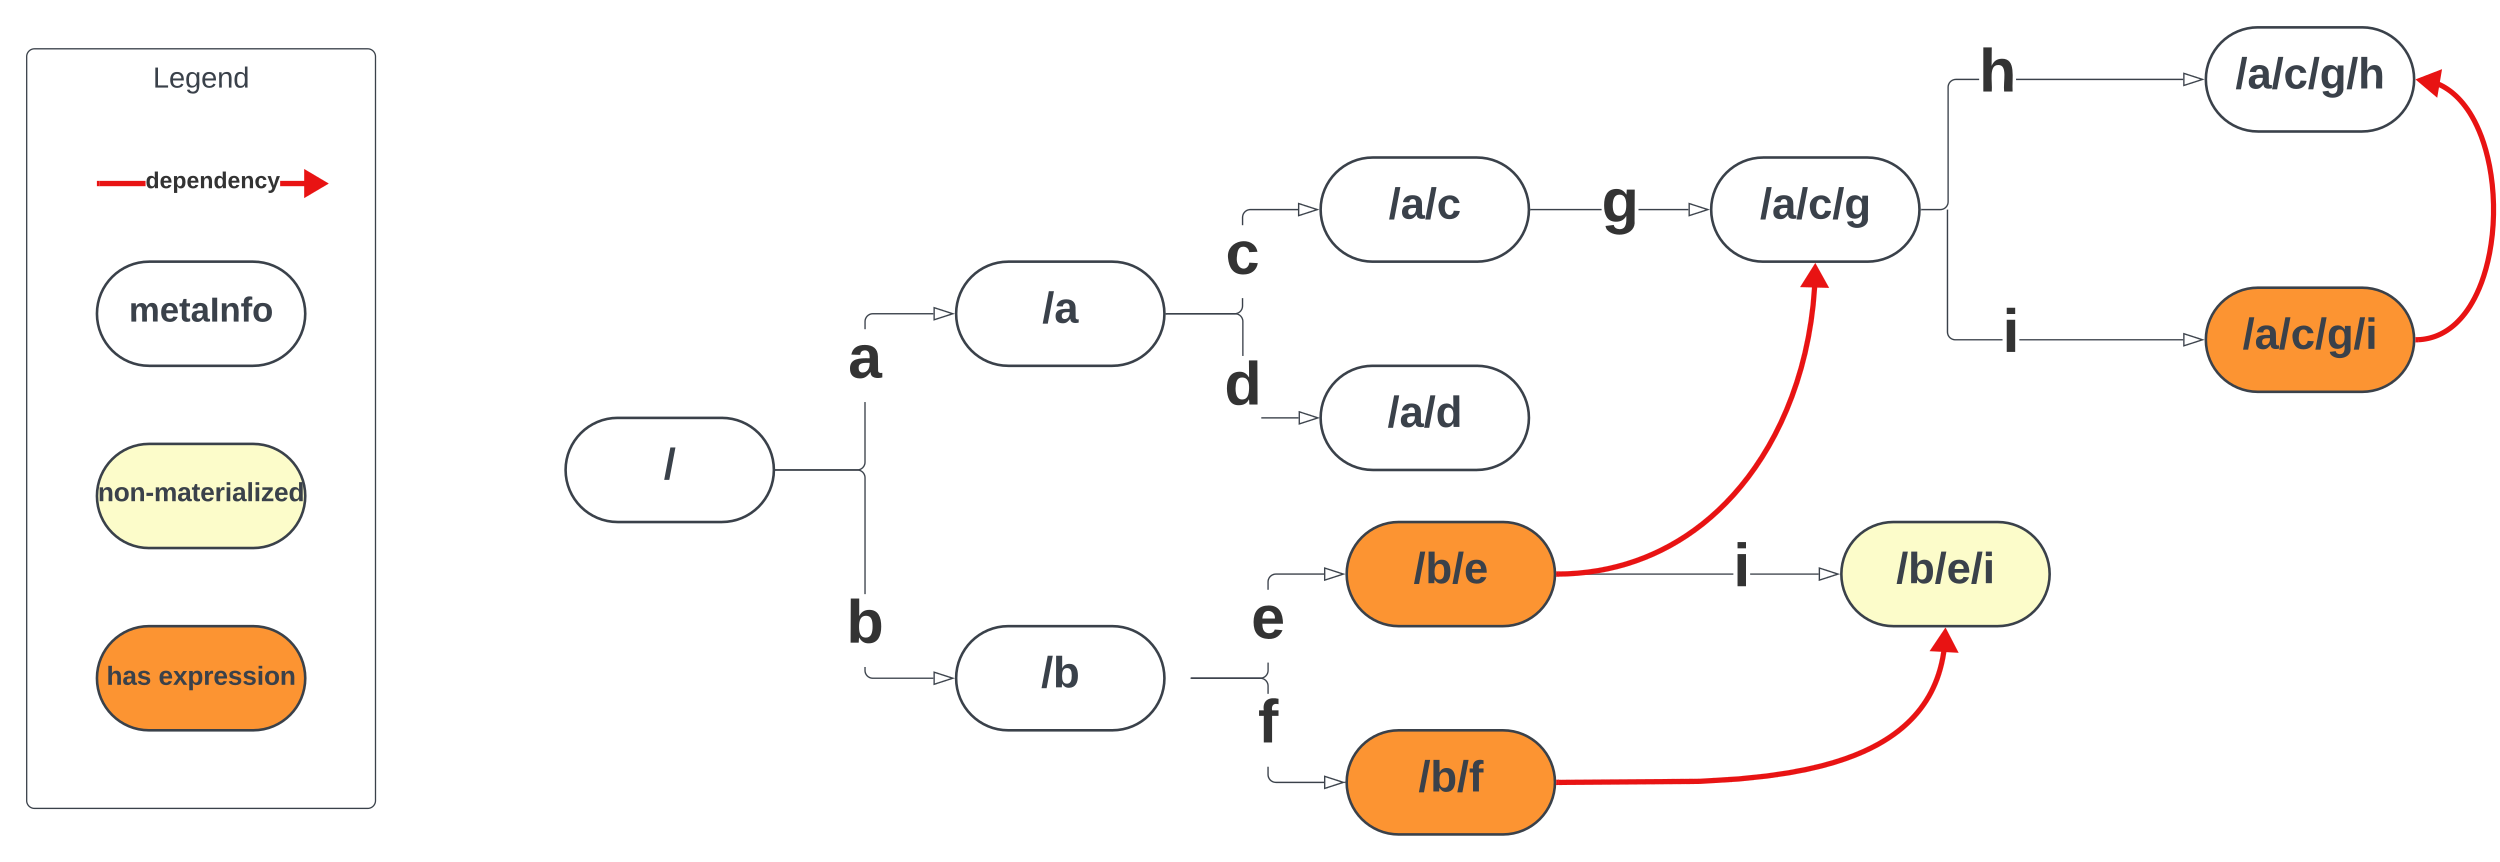<svg xmlns="http://www.w3.org/2000/svg" xmlns:xlink="http://www.w3.org/1999/xlink" xmlns:lucid="lucid" width="1920.43" height="662"><g transform="translate(704.217 -266.25)" lucid:page-tab-id="e~~FuTP-7xSO"><path d="M-1000 0h2500v1000h-2500z" fill="#fff"/><path d="M-39.24 621.27l-.08 1-.24 1-.4.93-.52.87-.67.78-.77.66-.87.54-.93.4-1 .23-1 .08h-62.5v-1h62.47l.88-.07.84-.2.8-.33.73-.45.65-.56.55-.66.46-.73.33-.8.2-.84.06-.87V575.1h1zm52.1-113.52H-33.7l-.88.07-.84.2-.8.33-.73.45-.66.56-.56.66-.44.73-.33.8-.2.84-.07.87v5.83h-1v-5.87l.08-1 .23-1 .4-.93.53-.87.66-.78.78-.66.87-.54.95-.4 1-.23 1-.08h46.62z" stroke="#3a414a" stroke-width=".05" fill="#3a414a"/><path d="M-108.23 627.75h-.54l.03-.5-.02-.5h.53z" fill="#3a414a"/><path d="M-108.2 627.77h-.6l.03-.5-.02-.54h.6zm-.53-1v.5l-.02.46h.5v-.96z" stroke="#3a414a" stroke-width=".05" fill="#3a414a"/><path d="M27.64 507.25l-14.27 4.63v-9.26z" fill="#fff"/><path d="M29.26 507.25l-16.4 5.32v-10.64zm-15.4 3.95l12.16-3.95-12.15-3.95z" stroke="#3a414a" stroke-width=".05" fill="#3a414a"/><use xlink:href="#a" transform="matrix(1,0,0,1,-52.706,519.096) translate(0 37.333)"/><path d="M250.76 501.27l-.08 1-.24 1-.4.93-.52.87-.67.78-.77.66-.87.54-.93.4-1 .23-1 .08h-52.5v-1h52.47l.88-.07.84-.2.8-.33.73-.45.65-.56.56-.66.46-.73.33-.8.2-.84.06-.87v-5.98h1zm42.1-73.52H256.3l-.88.07-.84.2-.8.33-.73.45-.66.56-.56.66-.44.73-.33.8-.2.84-.07.87v5.98h-1v-6.02l.08-1 .23-1 .4-.93.53-.87.66-.78.78-.66.87-.54.95-.4 1-.23 1-.08h36.62z" stroke="#3a414a" stroke-width=".05" fill="#3a414a"/><path d="M191.77 507.75h-.54l.03-.5-.02-.5h.53z" fill="#3a414a"/><path d="M191.8 507.77h-.6l.03-.5-.02-.54h.6zm-.53-1v.5l-.02.46h.5v-.96z" stroke="#3a414a" stroke-width=".05" fill="#3a414a"/><path d="M307.64 427.25l-14.27 4.63v-9.26z" fill="#fff"/><path d="M309.26 427.25l-16.4 5.32v-10.64zm-15.4 3.95l12.16-3.95-12.15-3.95z" stroke="#3a414a" stroke-width=".05" fill="#3a414a"/><use xlink:href="#b" transform="matrix(1,0,0,1,237.294,439.25) translate(0 37.333)"/><path d="M293.37 586.75v1H264.7v-1zm-47.85-79.92l1 .24.94.4.87.52.77.65.67.78.53.87.4.94.23 1 .08 1v26.45h-1v-26.43l-.06-.88-.2-.85-.33-.8-.44-.73-.56-.66-.66-.56-.74-.45-.8-.33-.83-.2-.88-.07h-52.74v-1h52.77z" stroke="#3a414a" stroke-width=".05" fill="#3a414a"/><path d="M191.77 507.75h-.54l.03-.5-.02-.5h.53z" fill="#3a414a"/><path d="M191.8 507.77h-.6l.03-.5-.02-.54h.6zm-.53-1v.5l-.02.46h.5v-.96z" stroke="#3a414a" stroke-width=".05" fill="#3a414a"/><path d="M308.14 587.25l-14.27 4.63v-9.26z" fill="#fff"/><path d="M309.76 587.25l-16.4 5.32v-10.64zm-15.4 3.95l12.16-3.95-12.15-3.95z" stroke="#3a414a" stroke-width=".05" fill="#3a414a"/><use xlink:href="#c" transform="matrix(1,0,0,1,236.313,539.69) translate(0 37.333)"/><path d="M-39.24 781.23l.07.88.2.85.33.8.45.73.57.66.66.56.73.45.8.33.84.2.88.07h46.6v1h-46.64l-1-.08-1-.24-.94-.4-.86-.52-.78-.65-.66-.78-.54-.87-.4-.94-.23-1-.07-1v-2.65h1zm-5.5-154.4l1 .24.95.4.88.52.77.65.67.78.53.87.4.94.23 1 .08 1v89.37h-1v-89.33l-.07-.88-.2-.85-.34-.8-.45-.73-.55-.66-.66-.56-.75-.45-.8-.33-.83-.2-.88-.07h-62.48v-1h62.52z" stroke="#3a414a" stroke-width=".05" fill="#3a414a"/><path d="M-108.23 627.75h-.54l.03-.5-.02-.5h.53z" fill="#3a414a"/><path d="M-108.2 627.77h-.6l.03-.5-.02-.54h.6zm-.53-1v.5l-.02.46h.5v-.96z" stroke="#3a414a" stroke-width=".05" fill="#3a414a"/><path d="M27.64 787.25l-14.27 4.63v-9.26z" fill="#fff"/><path d="M29.26 787.25l-16.4 5.32v-10.64zm-15.4 3.95l12.16-3.95-12.15-3.95z" stroke="#3a414a" stroke-width=".05" fill="#3a414a"/><use xlink:href="#d" transform="matrix(1,0,0,1,-53.938,722.607) translate(0 37.333)"/><path d="M270.38 781.27l-.08 1-.24 1-.38.93-.54.87-.66.78-.78.66-.87.54-.94.4-1 .23-1 .08H211v-1h52.86l.88-.07.84-.2.8-.33.73-.45.67-.56.56-.66.45-.73.33-.8.2-.84.08-.87v-5.98h1zm42.5-73.52H275.9l-.88.07-.84.2-.8.33-.73.45-.66.56-.57.66-.45.73-.33.8-.2.84-.07.87v5.98h-1v-6.02l.08-1 .24-1 .4-.93.52-.87.66-.78.78-.66.87-.54.94-.4 1-.23 1-.08h37z" stroke="#3a414a" stroke-width=".05" fill="#3a414a"/><path d="M211.02 787.75h-.5v-1h.5z" stroke="#3a414a" stroke-width=".05" fill="#3a414a"/><path d="M327.64 707.25l-14.27 4.63v-9.26z" fill="#fff"/><path d="M329.26 707.25l-16.4 5.32v-10.64zm-15.4 3.95l12.16-3.95-12.15-3.95z" stroke="#3a414a" stroke-width=".05" fill="#3a414a"/><use xlink:href="#e" transform="matrix(1,0,0,1,256.919,719.25) translate(0 37.333)"/><path d="M270.38 861.23l.07.88.2.85.33.8.45.73.56.66.65.56.74.45.78.33.84.2.88.07h36.97v1h-37l-1-.08-1-.24-.94-.4-.87-.52-.78-.65-.66-.78-.53-.87-.4-.94-.24-1-.08-1v-6h1zm-5.48-74.4l1 .24.93.4.87.52.78.65.66.78.54.87.38.94.24 1 .08 1v6h-1v-5.97l-.07-.88-.2-.85-.32-.8-.45-.73-.56-.66-.66-.56-.72-.45-.8-.33-.84-.2-.88-.07H211v-1h52.9z" stroke="#3a414a" stroke-width=".05" fill="#3a414a"/><path d="M211.02 787.75h-.5v-1h.5z" stroke="#3a414a" stroke-width=".05" fill="#3a414a"/><path d="M327.64 867.25l-14.27 4.63v-9.26z" fill="#fff"/><path d="M329.26 867.25l-16.4 5.32v-10.64zm-15.4 3.95l12.16-3.95-12.15-3.95z" stroke="#3a414a" stroke-width=".05" fill="#3a414a"/><use xlink:href="#f" transform="matrix(1,0,0,1,262.169,799.25) translate(0 37.333)"/><path d="M526.06 427.75h-54.3v-1h54.3zm66.8 0h-38.4v-1h38.4z" stroke="#3a414a" stroke-width=".05" fill="#3a414a"/><path d="M471.77 427.75h-.54l.03-.5-.02-.5h.53z" fill="#3a414a"/><path d="M471.8 427.77h-.6l.03-.5-.02-.54h.6zm-.53-1v.5l-.02.46h.5v-.96z" stroke="#3a414a" stroke-width=".05" fill="#3a414a"/><path d="M607.64 427.25l-14.27 4.63v-9.26z" fill="#fff"/><path d="M609.26 427.25l-16.4 5.32v-10.64zm-15.4 3.95l12.16-3.95-12.15-3.95z" stroke="#3a414a" stroke-width=".05" fill="#3a414a"/><use xlink:href="#g" transform="matrix(1,0,0,1,526.062,399.25) translate(0 37.333)"/><path d="M816.06 327.75h-17.78l-.88.07-.84.2-.8.33-.73.45-.66.56-.56.66-.44.73-.33.8-.2.84-.07.87v88l-.08 1-.24 1-.4.93-.52.87-.66.78-.78.66-.87.54-.93.4-1 .23-1 .08h-14.5v-1h14.47l.88-.07.84-.2.8-.33.73-.45.64-.56.57-.66.46-.73.33-.8.2-.84.06-.87v-88l.08-1 .23-1 .4-.93.53-.87.66-.78.78-.66.87-.54.95-.4 1-.23 1-.08h17.8zm156.8 0h-128.4v-1h128.4z" stroke="#3a414a" stroke-width=".05" fill="#3a414a"/><path d="M771.77 427.75h-.54l.03-.5-.02-.5h.53z" fill="#3a414a"/><path d="M771.8 427.77h-.6l.03-.5-.02-.54h.6zm-.53-1v.5l-.02.46h.5v-.96z" stroke="#3a414a" stroke-width=".05" fill="#3a414a"/><path d="M987.64 327.25l-14.27 4.63v-9.26z" fill="#fff"/><path d="M989.26 327.25l-16.4 5.32v-10.64zm-15.4 3.95l12.16-3.95-12.15-3.95z" stroke="#3a414a" stroke-width=".05" fill="#3a414a"/><use xlink:href="#h" transform="matrix(1,0,0,1,816.062,299.25) translate(0 37.333)"/><path d="M792.3 521.23l.06.88.2.85.33.8.44.73.56.66.66.56.73.45.8.33.83.2.88.07h36.24v1h-36.27l-1-.08-1-.24-.93-.4-.87-.52-.78-.65-.67-.78-.53-.87-.4-.94-.23-1-.08-1v-93.5h1zm180.57 5.52v1H847v-1zM792.3 427.76h-1v-.5h1z" stroke="#3a414a" stroke-width=".05" fill="#3a414a"/><path d="M987.64 527.25l-14.27 4.63v-9.26z" fill="#fff"/><path d="M989.26 527.25l-16.4 5.32v-10.64zm-15.4 3.95l12.16-3.95-12.15-3.95z" stroke="#3a414a" stroke-width=".05" fill="#3a414a"/><use xlink:href="#i" transform="matrix(1,0,0,1,834.041,499.25) translate(0 37.333)"/><path d="M-149.74 587.25c22.1 0 40 17.9 40 40s-17.9 40-40 40h-80c-22.1 0-40-17.9-40-40s17.9-40 40-40z" stroke="#3a414a" stroke-width="2" fill="#fff"/><use xlink:href="#j" transform="matrix(1,0,0,1,-264.743,592.25) translate(70.37 41.979)"/><path d="M150.26 467.25c22.1 0 40 17.9 40 40s-17.9 40-40 40h-80c-22.1 0-40-17.9-40-40s17.9-40 40-40z" stroke="#3a414a" stroke-width="2" fill="#fff"/><use xlink:href="#k" transform="matrix(1,0,0,1,35.257,472.25) translate(61.111 41.979)"/><path d="M150.26 747.25c22.1 0 40 17.9 40 40s-17.9 40-40 40h-80c-22.1 0-40-17.9-40-40s17.9-40 40-40z" stroke="#3a414a" stroke-width="2" fill="#fff"/><use xlink:href="#l" transform="matrix(1,0,0,1,35.257,752.25) translate(60.231 41.979)"/><path d="M430.26 547.25c22.1 0 40 17.9 40 40s-17.9 40-40 40h-80c-22.1 0-40-17.9-40-40s17.9-40 40-40z" stroke="#3a414a" stroke-width="2" fill="#fff"/><use xlink:href="#m" transform="matrix(1,0,0,1,315.257,552.25) translate(46.343 41.979)"/><path d="M450.26 827.25c22.1 0 40 17.9 40 40s-17.9 40-40 40h-80c-22.1 0-40-17.9-40-40s17.9-40 40-40z" stroke="#3a414a" stroke-width="2" fill="#fc9432"/><use xlink:href="#n" transform="matrix(1,0,0,1,335.257,832.25) translate(50.093 41.979)"/><path d="M329.16 867.25h-.2.2" stroke="#3a414a" stroke-linejoin="round" fill="none"/><path d="M329.26 867.24v.5h-.52v-1h.55z" stroke="#3a414a" stroke-width=".05" fill="#3a414a"/><path d="M329.26 867.24v.5h-.12v-1h.15z" stroke="#3a414a" stroke-width=".05" fill="#3a414a"/><path d="M430.26 387.25c22.1 0 40 17.9 40 40s-17.9 40-40 40h-80c-22.1 0-40-17.9-40-40s17.9-40 40-40z" stroke="#3a414a" stroke-width="2" fill="#fff"/><use xlink:href="#o" transform="matrix(1,0,0,1,315.257,392.25) translate(47.222 41.979)"/><path d="M730.26 387.25c22.1 0 40 17.9 40 40s-17.9 40-40 40h-80c-22.1 0-40-17.9-40-40s17.9-40 40-40z" stroke="#3a414a" stroke-width="2" fill="#fff"/><use xlink:href="#p" transform="matrix(1,0,0,1,615.257,392.25) translate(32.454 41.979)"/><path d="M1110.26 287.25c22.1 0 40 17.9 40 40s-17.9 40-40 40h-80c-22.1 0-40-17.9-40-40s17.9-40 40-40z" stroke="#3a414a" stroke-width="2" fill="#fff"/><use xlink:href="#q" transform="matrix(1,0,0,1,995.257,292.25) translate(17.685 41.979)"/><path d="M1110.26 487.25c22.1 0 40 17.9 40 40s-17.9 40-40 40h-80c-22.1 0-40-17.9-40-40s17.9-40 40-40z" stroke="#3a414a" stroke-width="2" fill="#fc9432"/><use xlink:href="#r" transform="matrix(1,0,0,1,995.257,492.25) translate(23.194 41.979)"/><path d="M450.26 667.25c22.1 0 40 17.9 40 40s-17.9 40-40 40h-80c-22.1 0-40-17.9-40-40s17.9-40 40-40z" stroke="#3a414a" stroke-width="2" fill="#fc9432"/><use xlink:href="#s" transform="matrix(1,0,0,1,335.257,672.25) translate(46.343 41.979)"/><path d="M830.26 667.25c22.1 0 40 17.9 40 40s-17.9 40-40 40h-80c-22.1 0-40-17.9-40-40s17.9-40 40-40z" stroke="#3a414a" stroke-width="2" fill="#fcfcca"/><use xlink:href="#t" transform="matrix(1,0,0,1,715.257,672.25) translate(37.083 41.979)"/><path d="M627.26 707.75h-135.5v-1h135.5zm65.6 0h-52.64v-1h52.65z" stroke="#3a414a" stroke-width=".05" fill="#3a414a"/><path d="M491.77 707.75h-.54l.03-.5-.02-.5h.53z" fill="#3a414a"/><path d="M491.8 707.77h-.6l.03-.5-.02-.54h.6zm-.53-1v.5l-.02.46h.5v-.96z" stroke="#3a414a" stroke-width=".05" fill="#3a414a"/><path d="M707.64 707.25l-14.27 4.63v-9.26z" fill="#fff"/><path d="M709.26 707.25l-16.4 5.32v-10.64zm-15.4 3.95l12.16-3.95-12.15-3.95z" stroke="#3a414a" stroke-width=".05" fill="#3a414a"/><use xlink:href="#i" transform="matrix(1,0,0,1,627.261,679.25) translate(0 37.333)"/><path d="M691.9 481.56l-.26 6.25-1.08 12.88-1.6 12.65-2.1 12.37-2.54 12.05-3 11.68-3.4 11.26-3.77 10.82-4.1 10.37-4.4 9.88-4.67 9.4-4.9 8.93-5.12 8.45-5.3 7.97-5.44 7.5-5.6 7.06-5.7 6.63-5.85 6.22-5.93 5.8-6.03 5.44-6.1 5.07-6.22 4.7-6.3 4.4-6.4 4.04-6.47 3.75-6.57 3.44-6.68 3.14-6.8 2.86-6.9 2.57-7.06 2.3-7.2 2-7.36 1.72-7.52 1.44-7.73 1.13-7.94.83-8.17.52-6.4.13-.08-4 6.3-.12 8-.5 7.77-.82 7.55-1.12 7.36-1.4 7.2-1.7 7.03-1.95 6.9-2.25 6.75-2.5 6.64-2.8 6.53-3.08 6.43-3.36 6.34-3.65 6.24-3.96 6.16-4.3 6.08-4.6 6-4.97 5.9-5.3 5.82-5.7 5.7-6.1 5.62-6.5 5.5-6.93 5.34-7.37 5.2-7.83 5.03-8.3 4.83-8.77 4.6-9.25 4.33-9.74 4.04-10.2 3.7-10.68 3.37-11.1 2.95-11.52 2.53-11.9 2.06-12.2 1.6-12.48 1.05-12.7.26-6.17z" stroke="#e81313" stroke-width=".05" fill="#e81313"/><path d="M493.35 709.2l-2.22.05.13-2-.07-2 2.07-.04z" fill="#e81313"/><path d="M493.38 709.23l-2.27.05.13-2.02-.07-2.03 2.13-.05zm-2.17-3.95l.08 1.98-.12 1.97 2.17-.05-.08-3.95z" stroke="#e81313" stroke-width=".05" fill="#e81313"/><path d="M697.4 485.3l-15.25-.43 8-12.7z" fill="#e81313"/><path d="M700.86 487.4l-22.27-.63 11.66-18.52zm-15.15-4.43l8.26.23-3.93-7.1z" stroke="#e81313" stroke-width=".05" fill="#e81313"/><path d="M1153.26 527.2l1.9-.1 1.87-.2 1.82-.28 1.78-.34 1.75-.4 1.73-.5 1.7-.54 1.7-.63 1.66-.7 1.66-.77 1.65-.87 1.66-.95 1.65-1.04 1.66-1.16 1.67-1.26 1.7-1.4 1.68-1.5 1.7-1.7 1.73-1.82 1.75-2.02 1.77-2.23 1.78-2.45 1.8-2.7 1.8-3 1.82-3.3 1.8-3.65 1.8-4.04 1.77-4.46 1.7-4.92 1.63-5.4 1.5-5.87 1.36-6.38 1.14-6.84.92-7.25.63-7.56.32-7.77v-7.85l-.33-7.78-.64-7.57-.92-7.25-1.15-6.84-1.37-6.37-1.5-5.88-1.63-5.4-1.7-4.9-1.78-4.46-1.8-4.03-1.8-3.66-1.82-3.3-1.8-3-1.8-2.7-1.8-2.45-1.75-2.22-1.74-2.02-1.72-1.84-1.7-1.67-1.7-1.52-1.67-1.4-1.66-1.26-1.66-1.16-1.66-1.05-1.65-.97-1.65-.86-1.66-.78-1.67-.7-1.7-.64-1.5-.5" stroke="#e81313" stroke-width="4" stroke-linejoin="round" fill="none"/><path d="M1153.35 529.2l-2.22.05.13-2-.07-2 2.07-.04z" stroke="#e81313" stroke-width=".05" fill="#e81313"/><path d="M1155.13 327.9l14-5.4-2.53 15.07z" stroke="#e81313" stroke-width="4" fill="#e81313"/><path d="M791.6 761.62l-.06.73-.63 4.98-.78 4.68-.94 4.43-1.07 4.18-1.2 4-1.3 3.8-1.46 3.64-1.56 3.5-1.68 3.4-1.8 3.3-1.94 3.18-2.07 3.1-2.22 3.05-2.36 2.98-2.53 2.93-2.72 2.88-2.9 2.85-3.15 2.84-3.38 2.8-3.68 2.78-4 2.78-4.36 2.77-4.78 2.77-5.3 2.76-5.9 2.77-6.6 2.77-7.45 2.77-8.5 2.77-9.83 2.74-11.52 2.7-13.77 2.63-16.9 2.48-21.68 2.27-30.16 1.85-108.12.82-.03-4 108.02-.82 29.97-1.84 21.5-2.24 16.74-2.46 13.6-2.6 11.37-2.64 9.66-2.7 8.36-2.7 7.3-2.72 6.44-2.7 5.74-2.7 5.15-2.7 4.64-2.67 4.23-2.68 3.85-2.68 3.54-2.7 3.26-2.7 3-2.7 2.8-2.74 2.6-2.76 2.42-2.8 2.26-2.85 2.1-2.9 1.98-2.98 1.85-3.04 1.72-3.14 1.6-3.25 1.5-3.36 1.38-3.5 1.27-3.64 1.16-3.82 1.03-4.03.9-4.24.75-4.5.6-4.83.07-.64z" stroke="#e81313" stroke-width=".05" fill="#e81313"/><path d="M493.33 869.24h-2.2l.13-1.98-.07-2 2.1-.02z" fill="#e81313"/><path d="M493.35 869.26l-2.24.02.13-2.02-.07-2.03 2.16-.02zm-2.14-4l.08 2-.12 1.97 2.14-.02-.03-3.94z" stroke="#e81313" stroke-width=".05" fill="#e81313"/><path d="M796.93 765.5l-15.24-.87 8.34-12.46z" fill="#e81313"/><path d="M800.32 767.7l-22.25-1.27 12.2-18.18zm-15.02-4.87l8.25.47-3.73-7.2z" stroke="#e81313" stroke-width=".05" fill="#e81313"/><path d="M-683.72 309.75a6 6 0 0 1 6-6h255.95a6 6 0 0 1 6 6v571.5a6 6 0 0 1-6 6h-255.95a6 6 0 0 1-6-6z" stroke="#3a414a" fill="#fff"/><use xlink:href="#u" transform="matrix(1,0,0,1,-671.717,315.75) translate(84.963 17.778)"/><path d="M-509.74 467.25c22.1 0 40 17.9 40 40s-17.9 40-40 40h-80c-22.1 0-40-17.9-40-40s17.9-40 40-40z" stroke="#3a414a" stroke-width="2" fill="#fff"/><use xlink:href="#v" transform="matrix(1,0,0,1,-624.743,472.25) translate(19.593 41.021)"/><path d="M-592.45 409.25h-35.3v-4h35.3zm127.53 0H-489v-4h24.08z" stroke="#e81313" stroke-width=".05" fill="#e81313"/><path d="M-627.7 409.25h-2.04v-4h2.05z" stroke="#e81313" stroke-width=".05" fill="#e81313"/><path d="M-455.63 407.25l-12.9 7.64v-15.3z" fill="#e81313"/><path d="M-451.7 407.25l-18.84 11.14v-22.3zm-14.84 4.13l7-4.13-7-4.13z" stroke="#e81313" stroke-width=".05" fill="#e81313"/><use xlink:href="#w" transform="matrix(1,0,0,1,-592.448,396.583) translate(0 14.222)"/><path d="M-509.74 607.25c22.1 0 40 17.9 40 40s-17.9 40-40 40h-80c-22.1 0-40-17.9-40-40s17.9-40 40-40z" stroke="#3a414a" stroke-width="2" fill="#fcfcca"/><use xlink:href="#x" transform="matrix(1,0,0,1,-624.743,612.25) translate(-4.278 39)"/><path d="M-509.74 747.25c22.1 0 40 17.9 40 40s-17.9 40-40 40h-80c-22.1 0-40-17.9-40-40s17.9-40 40-40z" stroke="#3a414a" stroke-width="2" fill="#fc9432"/><use xlink:href="#y" transform="matrix(1,0,0,1,-624.743,752.25) translate(2.333 40.062)"/><use xlink:href="#z" transform="matrix(1,0,0,1,-624.743,752.25) translate(42.278 40.062)"/><defs><path fill="#333" d="M133-34C117-15 103 5 69 4 32 3 11-16 11-54c-1-60 55-63 116-61 1-26-3-47-28-47-18 1-26 9-28 27l-52-2c7-38 36-58 82-57s74 22 75 68l1 82c-1 14 12 18 25 15v27c-30 8-71 5-69-32zm-48 3c29 0 43-24 42-57-32 0-66-3-65 30 0 17 8 27 23 27" id="A"/><use transform="matrix(0.13,0,0,0.13,0,0)" xlink:href="#A" id="a"/><path fill="#333" d="M190-63c-7 42-38 67-86 67-59 0-84-38-90-98-12-110 154-137 174-36l-49 2c-2-19-15-32-35-32-30 0-35 28-38 64-6 74 65 87 74 30" id="B"/><use transform="matrix(0.13,0,0,0.13,0,0)" xlink:href="#B" id="b"/><path fill="#333" d="M88-194c31-1 46 15 58 34l-1-101h50l1 261h-48c-2-10 0-23-3-31C134-8 116 4 84 4 32 4 16-41 15-95c0-56 19-97 73-99zm17 164c33 0 40-30 41-66 1-37-9-64-41-64s-38 30-39 65c0 43 13 65 39 65" id="C"/><use transform="matrix(0.13,0,0,0.13,0,0)" xlink:href="#C" id="c"/><path fill="#333" d="M135-194c52 0 70 43 70 98 0 56-19 99-73 100-30 1-46-15-58-35L72 0H24l1-261h50v104c11-23 29-37 60-37zM114-30c31 0 40-27 40-66 0-37-7-63-39-63s-41 28-41 65c0 36 8 64 40 64" id="D"/><use transform="matrix(0.13,0,0,0.13,0,0)" xlink:href="#D" id="d"/><path fill="#333" d="M185-48c-13 30-37 53-82 52C43 2 14-33 14-96s30-98 90-98c62 0 83 45 84 108H66c0 31 8 55 39 56 18 0 30-7 34-22zm-45-69c5-46-57-63-70-21-2 6-4 13-4 21h74" id="E"/><use transform="matrix(0.13,0,0,0.13,0,0)" xlink:href="#E" id="e"/><path fill="#333" d="M121-226c-27-7-43 5-38 36h38v33H83V0H34v-157H6v-33h28c-9-59 32-81 87-68v32" id="F"/><use transform="matrix(0.13,0,0,0.13,0,0)" xlink:href="#F" id="f"/><path fill="#333" d="M195-6C206 82 75 100 31 46c-4-6-6-13-8-21l49-6c3 16 16 24 34 25 40 0 42-37 40-79-11 22-30 35-61 35-53 0-70-43-70-97 0-56 18-96 73-97 30 0 46 14 59 34l2-30h47zm-90-29c32 0 41-27 41-63 0-35-9-62-40-62-32 0-39 29-40 63 0 36 9 62 39 62" id="G"/><use transform="matrix(0.13,0,0,0.13,0,0)" xlink:href="#G" id="g"/><path fill="#333" d="M114-157C55-157 80-60 75 0H25v-261h50l-1 109c12-26 28-41 61-42 86-1 58 113 63 194h-50c-7-57 23-157-34-157" id="H"/><use transform="matrix(0.13,0,0,0.13,0,0)" xlink:href="#H" id="h"/><path fill="#333" d="M25-224v-37h50v37H25zM25 0v-190h50V0H25" id="I"/><use transform="matrix(0.13,0,0,0.13,0,0)" xlink:href="#I" id="i"/><path fill="#3a414a" d="M4 7l51-268h42L46 7H4" id="J"/><use transform="matrix(0.093,0,0,0.093,0,0)" xlink:href="#J" id="j"/><path fill="#3a414a" d="M133-34C117-15 103 5 69 4 32 3 11-16 11-54c-1-60 55-63 116-61 1-26-3-47-28-47-18 1-26 9-28 27l-52-2c7-38 36-58 82-57s74 22 75 68l1 82c-1 14 12 18 25 15v27c-30 8-71 5-69-32zm-48 3c29 0 43-24 42-57-32 0-66-3-65 30 0 17 8 27 23 27" id="K"/><g id="k"><use transform="matrix(0.093,0,0,0.093,0,0)" xlink:href="#J"/><use transform="matrix(0.093,0,0,0.093,9.259,0)" xlink:href="#K"/></g><path fill="#3a414a" d="M135-194c52 0 70 43 70 98 0 56-19 99-73 100-30 1-46-15-58-35L72 0H24l1-261h50v104c11-23 29-37 60-37zM114-30c31 0 40-27 40-66 0-37-7-63-39-63s-41 28-41 65c0 36 8 64 40 64" id="L"/><g id="l"><use transform="matrix(0.093,0,0,0.093,0,0)" xlink:href="#J"/><use transform="matrix(0.093,0,0,0.093,9.259,0)" xlink:href="#L"/></g><path fill="#3a414a" d="M88-194c31-1 46 15 58 34l-1-101h50l1 261h-48c-2-10 0-23-3-31C134-8 116 4 84 4 32 4 16-41 15-95c0-56 19-97 73-99zm17 164c33 0 40-30 41-66 1-37-9-64-41-64s-38 30-39 65c0 43 13 65 39 65" id="M"/><g id="m"><use transform="matrix(0.093,0,0,0.093,0,0)" xlink:href="#J"/><use transform="matrix(0.093,0,0,0.093,9.259,0)" xlink:href="#K"/><use transform="matrix(0.093,0,0,0.093,27.778,0)" xlink:href="#J"/><use transform="matrix(0.093,0,0,0.093,37.037,0)" xlink:href="#M"/></g><path fill="#3a414a" d="M121-226c-27-7-43 5-38 36h38v33H83V0H34v-157H6v-33h28c-9-59 32-81 87-68v32" id="N"/><g id="n"><use transform="matrix(0.093,0,0,0.093,0,0)" xlink:href="#J"/><use transform="matrix(0.093,0,0,0.093,9.259,0)" xlink:href="#L"/><use transform="matrix(0.093,0,0,0.093,29.537,0)" xlink:href="#J"/><use transform="matrix(0.093,0,0,0.093,38.796,0)" xlink:href="#N"/></g><path fill="#3a414a" d="M190-63c-7 42-38 67-86 67-59 0-84-38-90-98-12-110 154-137 174-36l-49 2c-2-19-15-32-35-32-30 0-35 28-38 64-6 74 65 87 74 30" id="O"/><g id="o"><use transform="matrix(0.093,0,0,0.093,0,0)" xlink:href="#J"/><use transform="matrix(0.093,0,0,0.093,9.259,0)" xlink:href="#K"/><use transform="matrix(0.093,0,0,0.093,27.778,0)" xlink:href="#J"/><use transform="matrix(0.093,0,0,0.093,37.037,0)" xlink:href="#O"/></g><path fill="#3a414a" d="M195-6C206 82 75 100 31 46c-4-6-6-13-8-21l49-6c3 16 16 24 34 25 40 0 42-37 40-79-11 22-30 35-61 35-53 0-70-43-70-97 0-56 18-96 73-97 30 0 46 14 59 34l2-30h47zm-90-29c32 0 41-27 41-63 0-35-9-62-40-62-32 0-39 29-40 63 0 36 9 62 39 62" id="P"/><g id="p"><use transform="matrix(0.093,0,0,0.093,0,0)" xlink:href="#J"/><use transform="matrix(0.093,0,0,0.093,9.259,0)" xlink:href="#K"/><use transform="matrix(0.093,0,0,0.093,27.778,0)" xlink:href="#J"/><use transform="matrix(0.093,0,0,0.093,37.037,0)" xlink:href="#O"/><use transform="matrix(0.093,0,0,0.093,55.556,0)" xlink:href="#J"/><use transform="matrix(0.093,0,0,0.093,64.815,0)" xlink:href="#P"/></g><path fill="#3a414a" d="M114-157C55-157 80-60 75 0H25v-261h50l-1 109c12-26 28-41 61-42 86-1 58 113 63 194h-50c-7-57 23-157-34-157" id="Q"/><g id="q"><use transform="matrix(0.093,0,0,0.093,0,0)" xlink:href="#J"/><use transform="matrix(0.093,0,0,0.093,9.259,0)" xlink:href="#K"/><use transform="matrix(0.093,0,0,0.093,27.778,0)" xlink:href="#J"/><use transform="matrix(0.093,0,0,0.093,37.037,0)" xlink:href="#O"/><use transform="matrix(0.093,0,0,0.093,55.556,0)" xlink:href="#J"/><use transform="matrix(0.093,0,0,0.093,64.815,0)" xlink:href="#P"/><use transform="matrix(0.093,0,0,0.093,85.093,0)" xlink:href="#J"/><use transform="matrix(0.093,0,0,0.093,94.352,0)" xlink:href="#Q"/></g><path fill="#3a414a" d="M25-224v-37h50v37H25zM25 0v-190h50V0H25" id="R"/><g id="r"><use transform="matrix(0.093,0,0,0.093,0,0)" xlink:href="#J"/><use transform="matrix(0.093,0,0,0.093,9.259,0)" xlink:href="#K"/><use transform="matrix(0.093,0,0,0.093,27.778,0)" xlink:href="#J"/><use transform="matrix(0.093,0,0,0.093,37.037,0)" xlink:href="#O"/><use transform="matrix(0.093,0,0,0.093,55.556,0)" xlink:href="#J"/><use transform="matrix(0.093,0,0,0.093,64.815,0)" xlink:href="#P"/><use transform="matrix(0.093,0,0,0.093,85.093,0)" xlink:href="#J"/><use transform="matrix(0.093,0,0,0.093,94.352,0)" xlink:href="#R"/></g><path fill="#3a414a" d="M185-48c-13 30-37 53-82 52C43 2 14-33 14-96s30-98 90-98c62 0 83 45 84 108H66c0 31 8 55 39 56 18 0 30-7 34-22zm-45-69c5-46-57-63-70-21-2 6-4 13-4 21h74" id="S"/><g id="s"><use transform="matrix(0.093,0,0,0.093,0,0)" xlink:href="#J"/><use transform="matrix(0.093,0,0,0.093,9.259,0)" xlink:href="#L"/><use transform="matrix(0.093,0,0,0.093,29.537,0)" xlink:href="#J"/><use transform="matrix(0.093,0,0,0.093,38.796,0)" xlink:href="#S"/></g><g id="t"><use transform="matrix(0.093,0,0,0.093,0,0)" xlink:href="#J"/><use transform="matrix(0.093,0,0,0.093,9.259,0)" xlink:href="#L"/><use transform="matrix(0.093,0,0,0.093,29.537,0)" xlink:href="#J"/><use transform="matrix(0.093,0,0,0.093,38.796,0)" xlink:href="#S"/><use transform="matrix(0.093,0,0,0.093,57.315,0)" xlink:href="#J"/><use transform="matrix(0.093,0,0,0.093,66.574,0)" xlink:href="#R"/></g><path fill="#3a414a" d="M30 0v-248h33v221h125V0H30" id="T"/><path fill="#3a414a" d="M100-194c63 0 86 42 84 106H49c0 40 14 67 53 68 26 1 43-12 49-29l28 8c-11 28-37 45-77 45C44 4 14-33 15-96c1-61 26-98 85-98zm52 81c6-60-76-77-97-28-3 7-6 17-6 28h103" id="U"/><path fill="#3a414a" d="M177-190C167-65 218 103 67 71c-23-6-38-20-44-43l32-5c15 47 100 32 89-28v-30C133-14 115 1 83 1 29 1 15-40 15-95c0-56 16-97 71-98 29-1 48 16 59 35 1-10 0-23 2-32h30zM94-22c36 0 50-32 50-73 0-42-14-75-50-75-39 0-46 34-46 75s6 73 46 73" id="V"/><path fill="#3a414a" d="M117-194c89-4 53 116 60 194h-32v-121c0-31-8-49-39-48C34-167 62-67 57 0H25l-1-190h30c1 10-1 24 2 32 11-22 29-35 61-36" id="W"/><path fill="#3a414a" d="M85-194c31 0 48 13 60 33l-1-100h32l1 261h-30c-2-10 0-23-3-31C134-8 116 4 85 4 32 4 16-35 15-94c0-66 23-100 70-100zm9 24c-40 0-46 34-46 75 0 40 6 74 45 74 42 0 51-32 51-76 0-42-9-74-50-73" id="X"/><g id="u"><use transform="matrix(0.062,0,0,0.062,0,0)" xlink:href="#T"/><use transform="matrix(0.062,0,0,0.062,12.346,0)" xlink:href="#U"/><use transform="matrix(0.062,0,0,0.062,24.691,0)" xlink:href="#V"/><use transform="matrix(0.062,0,0,0.062,37.037,0)" xlink:href="#U"/><use transform="matrix(0.062,0,0,0.062,49.383,0)" xlink:href="#W"/><use transform="matrix(0.062,0,0,0.062,61.728,0)" xlink:href="#X"/></g><path fill="#3a414a" d="M220-157c-53 9-28 100-34 157h-49v-107c1-27-5-49-29-50C55-147 81-57 75 0H25l-1-190h47c2 12-1 28 3 38 10-53 101-56 108 0 13-22 24-43 59-42 82 1 51 116 57 194h-49v-107c-1-25-5-48-29-50" id="Y"/><path fill="#3a414a" d="M115-3C79 11 28 4 28-45v-112H4v-33h27l15-45h31v45h36v33H77v99c-1 23 16 31 38 25v30" id="Z"/><path fill="#3a414a" d="M24 0v-248h52V0H24" id="aa"/><path fill="#3a414a" d="M135-194c87-1 58 113 63 194h-50c-7-57 23-157-34-157-59 0-34 97-39 157H25l-1-190h47c2 12-1 28 3 38 12-26 28-41 61-42" id="ab"/><path fill="#3a414a" d="M110-194c64 0 96 36 96 99 0 64-35 99-97 99-61 0-95-36-95-99 0-62 34-99 96-99zm-1 164c35 0 45-28 45-65 0-40-10-65-43-65-34 0-45 26-45 65 0 36 10 65 43 65" id="ac"/><g id="v"><use transform="matrix(0.074,0,0,0.074,0,0)" xlink:href="#Y"/><use transform="matrix(0.074,0,0,0.074,23.704,0)" xlink:href="#S"/><use transform="matrix(0.074,0,0,0.074,38.519,0)" xlink:href="#Z"/><use transform="matrix(0.074,0,0,0.074,47.333,0)" xlink:href="#K"/><use transform="matrix(0.074,0,0,0.074,62.148,0)" xlink:href="#aa"/><use transform="matrix(0.074,0,0,0.074,69.556,0)" xlink:href="#ab"/><use transform="matrix(0.074,0,0,0.074,85.778,0)" xlink:href="#N"/><use transform="matrix(0.074,0,0,0.074,94.593,0)" xlink:href="#ac"/></g><path fill="#333" d="M135-194c53 0 70 44 70 98 0 56-19 98-73 100-31 1-45-17-59-34 3 33 2 69 2 105H25l-1-265h48c2 10 0 23 3 31 11-24 29-35 60-35zM114-30c33 0 39-31 40-66 0-38-9-64-40-64-56 0-55 130 0 130" id="ad"/><path fill="#333" d="M135-194c87-1 58 113 63 194h-50c-7-57 23-157-34-157-59 0-34 97-39 157H25l-1-190h47c2 12-1 28 3 38 12-26 28-41 61-42" id="ae"/><path fill="#333" d="M123 10C108 53 80 86 19 72V37c35 8 53-11 59-39L3-190h52l48 148c12-52 28-100 44-148h51" id="af"/><g id="w"><use transform="matrix(0.049,0,0,0.049,0,0)" xlink:href="#C"/><use transform="matrix(0.049,0,0,0.049,10.815,0)" xlink:href="#E"/><use transform="matrix(0.049,0,0,0.049,20.691,0)" xlink:href="#ad"/><use transform="matrix(0.049,0,0,0.049,31.506,0)" xlink:href="#E"/><use transform="matrix(0.049,0,0,0.049,41.383,0)" xlink:href="#ae"/><use transform="matrix(0.049,0,0,0.049,52.198,0)" xlink:href="#C"/><use transform="matrix(0.049,0,0,0.049,63.012,0)" xlink:href="#E"/><use transform="matrix(0.049,0,0,0.049,72.889,0)" xlink:href="#ae"/><use transform="matrix(0.049,0,0,0.049,83.704,0)" xlink:href="#B"/><use transform="matrix(0.049,0,0,0.049,93.58,0)" xlink:href="#af"/></g><path fill="#3a414a" d="M14-72v-43h91v43H14" id="ag"/><path fill="#3a414a" d="M135-150c-39-12-60 13-60 57V0H25l-1-190h47c2 13-1 29 3 40 6-28 27-53 61-41v41" id="ah"/><path fill="#3a414a" d="M25 0v-261h50V0H25" id="ai"/><path fill="#3a414a" d="M12 0v-35l95-120H19v-35h142v35L67-36h103V0H12" id="aj"/><g id="x"><use transform="matrix(0.056,0,0,0.056,0,0)" xlink:href="#ab"/><use transform="matrix(0.056,0,0,0.056,12.167,0)" xlink:href="#ac"/><use transform="matrix(0.056,0,0,0.056,24.333,0)" xlink:href="#ab"/><use transform="matrix(0.056,0,0,0.056,36.5,0)" xlink:href="#ag"/><use transform="matrix(0.056,0,0,0.056,43.111,0)" xlink:href="#Y"/><use transform="matrix(0.056,0,0,0.056,60.889,0)" xlink:href="#K"/><use transform="matrix(0.056,0,0,0.056,72,0)" xlink:href="#Z"/><use transform="matrix(0.056,0,0,0.056,78.611,0)" xlink:href="#S"/><use transform="matrix(0.056,0,0,0.056,89.722,0)" xlink:href="#ah"/><use transform="matrix(0.056,0,0,0.056,97.5,0)" xlink:href="#R"/><use transform="matrix(0.056,0,0,0.056,103.056,0)" xlink:href="#K"/><use transform="matrix(0.056,0,0,0.056,114.167,0)" xlink:href="#ai"/><use transform="matrix(0.056,0,0,0.056,119.722,0)" xlink:href="#R"/><use transform="matrix(0.056,0,0,0.056,125.278,0)" xlink:href="#aj"/><use transform="matrix(0.056,0,0,0.056,135.278,0)" xlink:href="#S"/><use transform="matrix(0.056,0,0,0.056,146.389,0)" xlink:href="#M"/></g><path fill="#3a414a" d="M137-138c1-29-70-34-71-4 15 46 118 7 119 86 1 83-164 76-172 9l43-7c4 19 20 25 44 25 33 8 57-30 24-41C81-84 22-81 20-136c-2-80 154-74 161-7" id="ak"/><g id="y"><use transform="matrix(0.056,0,0,0.056,0,0)" xlink:href="#Q"/><use transform="matrix(0.056,0,0,0.056,12.167,0)" xlink:href="#K"/><use transform="matrix(0.056,0,0,0.056,23.278,0)" xlink:href="#ak"/></g><path fill="#3a414a" d="M144 0l-44-69L55 0H2l70-98-66-92h53l41 62 40-62h54l-67 91 71 99h-54" id="al"/><path fill="#3a414a" d="M135-194c53 0 70 44 70 98 0 56-19 98-73 100-31 1-45-17-59-34 3 33 2 69 2 105H25l-1-265h48c2 10 0 23 3 31 11-24 29-35 60-35zM114-30c33 0 39-31 40-66 0-38-9-64-40-64-56 0-55 130 0 130" id="am"/><g id="z"><use transform="matrix(0.056,0,0,0.056,0,0)" xlink:href="#S"/><use transform="matrix(0.056,0,0,0.056,11.111,0)" xlink:href="#al"/><use transform="matrix(0.056,0,0,0.056,22.222,0)" xlink:href="#am"/><use transform="matrix(0.056,0,0,0.056,34.389,0)" xlink:href="#ah"/><use transform="matrix(0.056,0,0,0.056,42.167,0)" xlink:href="#S"/><use transform="matrix(0.056,0,0,0.056,53.278,0)" xlink:href="#ak"/><use transform="matrix(0.056,0,0,0.056,64.389,0)" xlink:href="#ak"/><use transform="matrix(0.056,0,0,0.056,75.5,0)" xlink:href="#R"/><use transform="matrix(0.056,0,0,0.056,81.056,0)" xlink:href="#ac"/><use transform="matrix(0.056,0,0,0.056,93.222,0)" xlink:href="#ab"/></g></defs></g></svg>